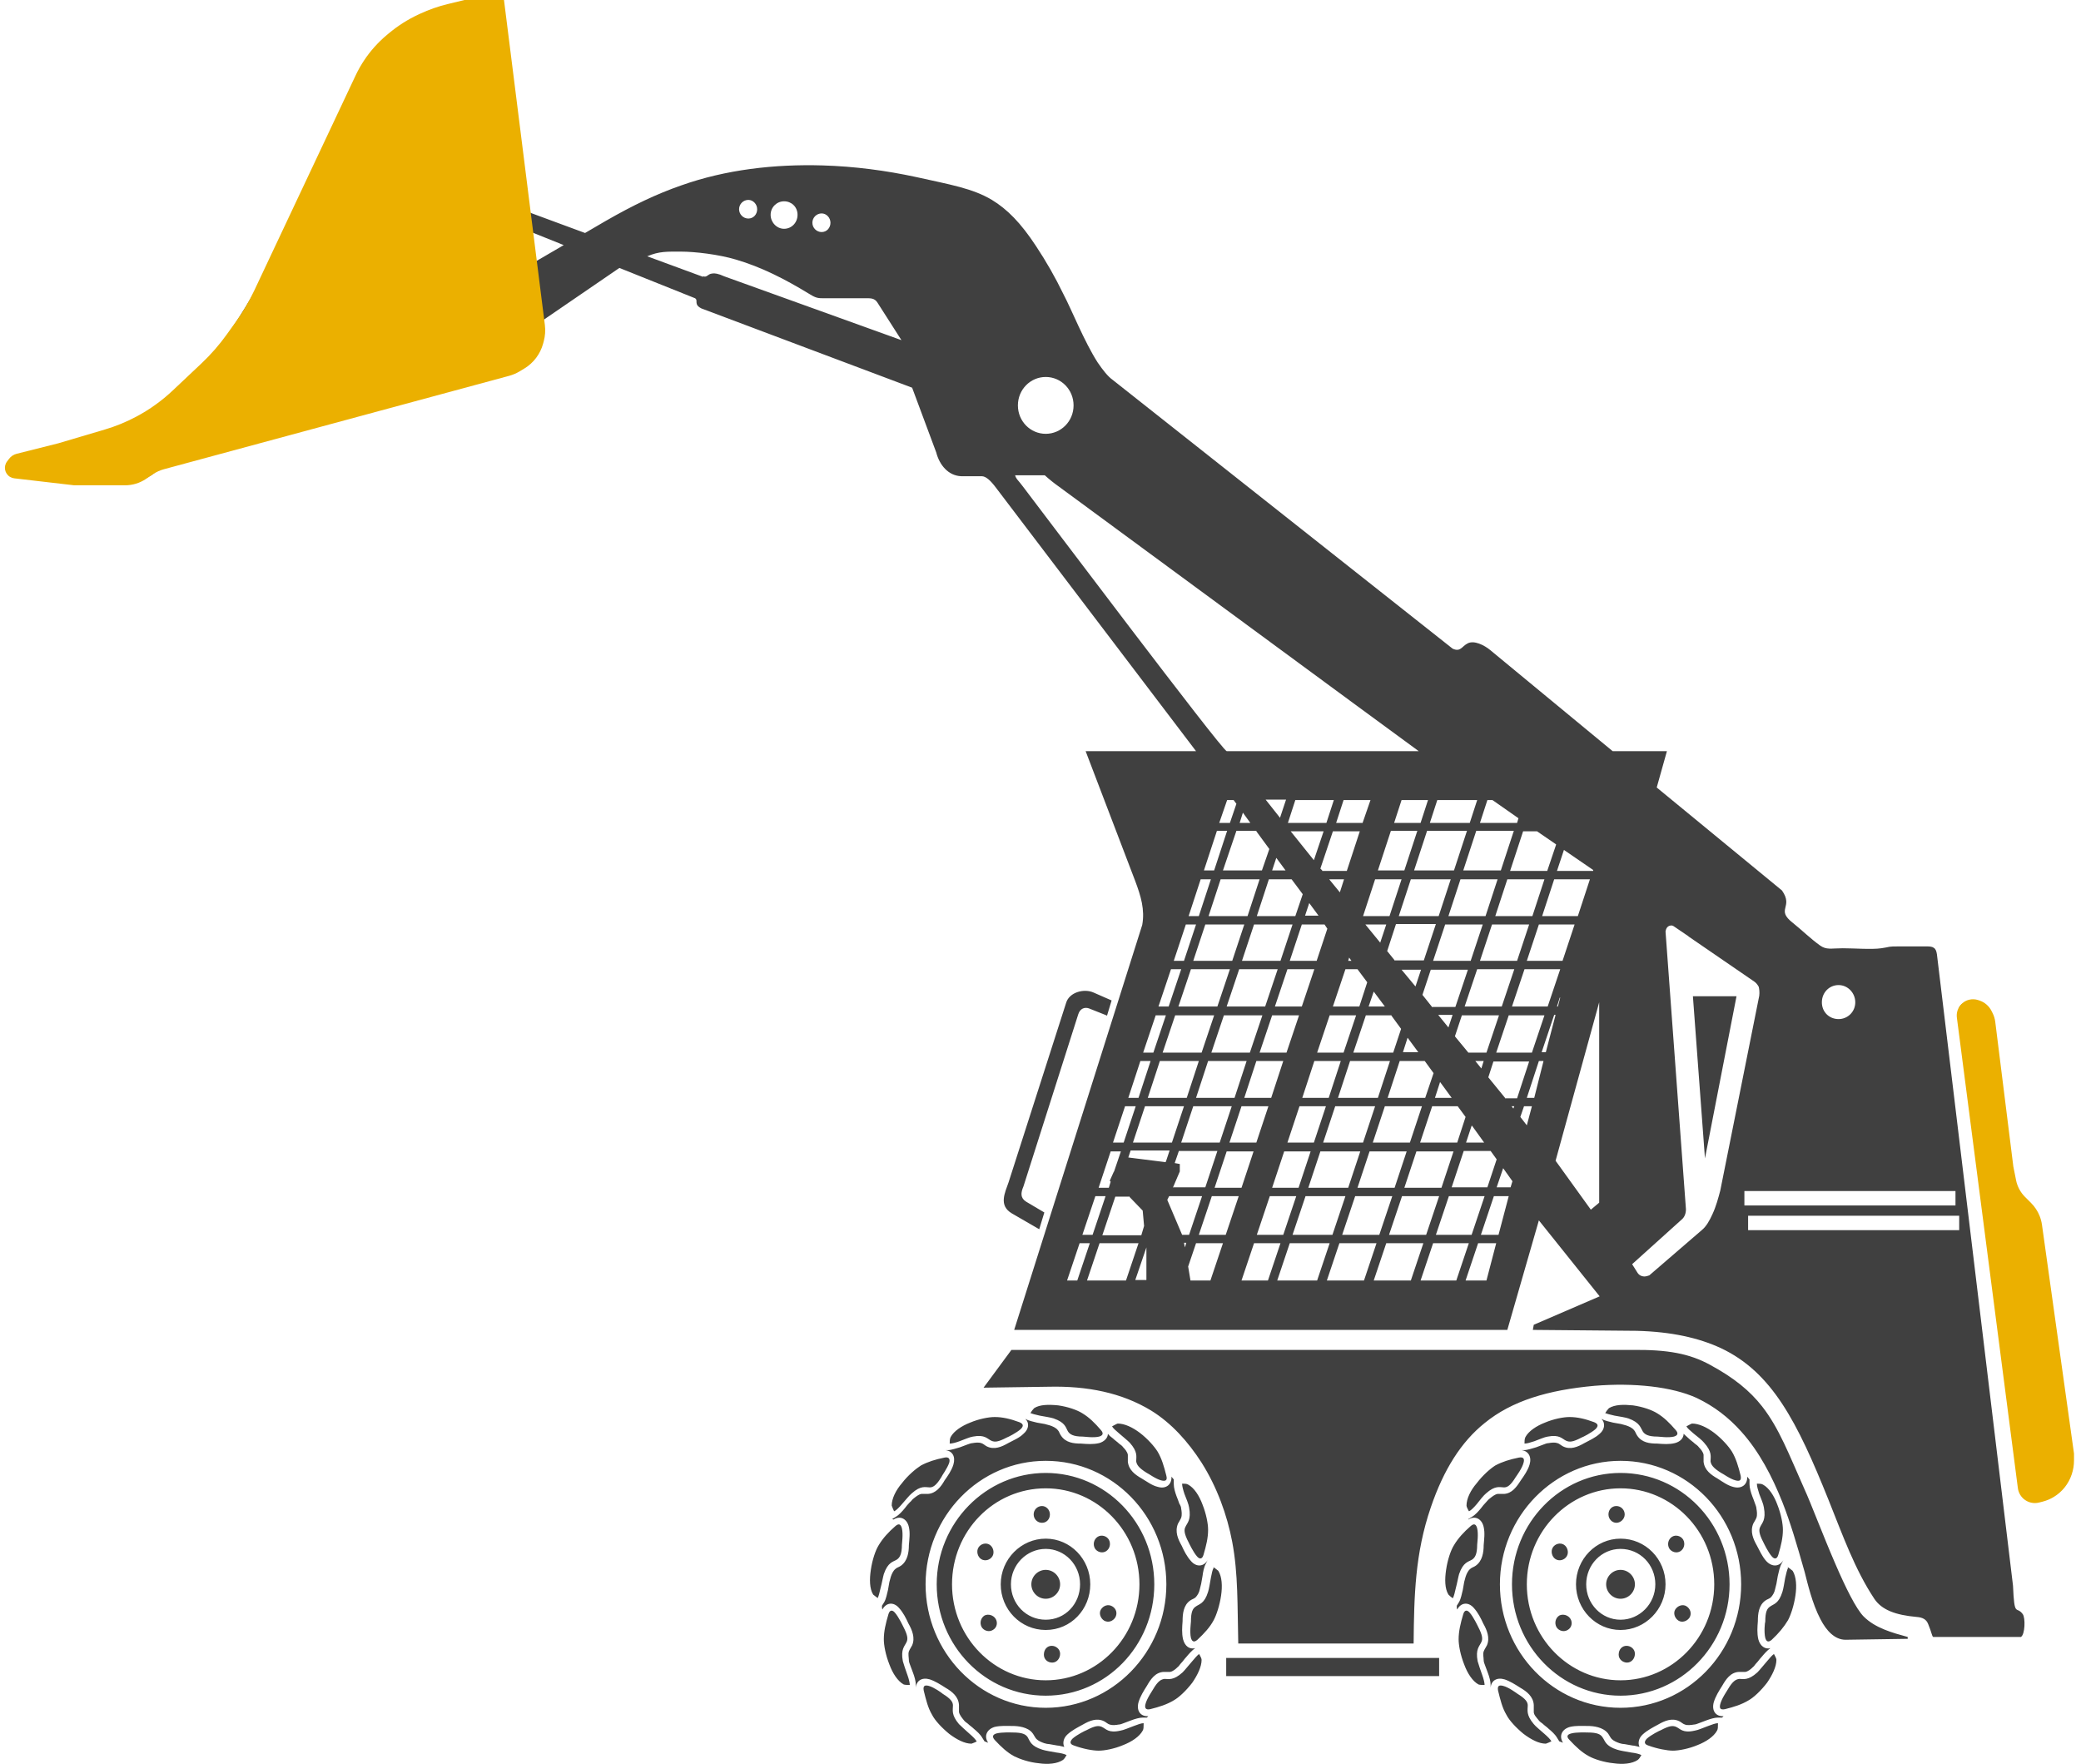 <?xml version="1.0" encoding="UTF-8"?> <svg xmlns="http://www.w3.org/2000/svg" width="446" height="378" viewBox="0 0 446 378" fill="none"><g clip-path="url(#clip0_2531_443)"><path fill-rule="evenodd" clip-rule="evenodd" d="M105.703 0.2L111.868 44.937L125.39 49.93L129.665 47.433C135.73 43.938 140.801 41.541 145.971 39.744C155.516 36.349 165.956 35.151 176.297 35.45C183.157 35.65 189.918 36.548 196.381 37.947C203.54 39.544 208.412 40.343 212.588 42.84C215.869 44.837 218.752 47.733 222.033 52.726C224.221 56.021 226.209 59.516 227.9 63.011C229.689 66.406 232.374 73.197 235.257 77.691C236.351 79.288 237.445 80.686 238.439 81.385L311.319 139.004C313.01 139.803 313.308 138.505 314.501 137.906C315.893 137.107 318.18 138.305 319.373 139.304L345.622 160.973H357.255L355.068 168.762L381.913 190.831C384.498 194.526 380.422 194.826 384.299 197.821C386.288 199.419 387.978 201.117 390.066 202.615C391.458 203.613 392.452 203.214 394.938 203.214C397.424 203.214 401.103 203.513 403.19 203.214C405.378 202.914 404.284 202.814 407.168 202.814H412.636C413.432 202.814 414.028 202.814 414.426 203.114C414.824 203.314 415.022 203.813 415.122 204.512L431.428 339.821C431.726 346.812 432.124 344.015 433.516 345.913C434.112 346.712 434.013 350.307 433.118 350.806H414.326C414.028 350.606 414.028 349.907 413.233 348.01C412.835 347.011 412.04 346.612 410.747 346.512C406.273 346.113 403.29 345.014 401.699 342.617C397.523 336.326 394.938 329.037 391.856 321.347C385.194 304.771 379.825 294.086 368.789 288.893C364.016 286.696 358.249 285.398 350.792 285.198L328.52 284.999L328.719 283.9L342.838 277.809L329.813 261.532L323.052 284.999H217.36L244.802 198.221C245.399 194.925 244.504 192.03 243.311 188.834L232.672 160.973H256.336L213.483 104.553C212.289 102.955 211.295 102.056 210.4 102.056H206.026C203.242 101.956 201.352 99.66 200.656 96.963L195.486 83.083L150.346 66.107C149.749 65.807 149.451 65.508 149.352 65.208C149.153 64.609 149.451 64.21 148.954 63.91L132.747 57.419L114.95 69.602C114.95 72.797 114.652 74.994 113.657 76.592C112.564 78.489 110.575 79.488 106.996 80.487L36.601 99.36C34.513 99.959 34.612 99.36 33.419 100.958C32.325 102.356 29.84 103.055 26.956 103.354C24.172 103.654 19.996 103.554 16.019 103.155C12.539 102.855 9.059 102.356 6.673 101.657C5.182 101.257 3.69 100.758 2 99.959V98.561C2.696 98.162 5.778 97.263 9.457 96.264C10.849 95.865 18.704 94.267 23.974 92.769C27.453 91.771 28.348 91.072 29.144 90.273C29.74 89.674 30.337 88.975 32.027 88.076C36.7 85.579 40.976 81.685 44.654 77.191C49.427 71.399 53.404 64.709 56.586 58.917C63.148 46.934 69.114 33.053 73.091 24.366C75.278 19.672 76.571 16.077 78.659 13.082C80.747 9.986 83.431 7.589 88.403 5.293C94.169 2.596 101.03 0.799 105.504 0L105.703 0.2ZM314.7 325.641C316.092 324.743 317.583 325.442 317.981 327.239C318.279 328.537 318.08 329.835 317.981 331.134C317.981 332.731 317.683 334.529 316.291 335.527C315.893 335.827 315.396 335.927 315.098 336.226C314.6 336.626 314.302 337.325 314.103 337.924C314.004 338.224 313.904 338.723 313.805 339.022C313.706 339.622 313.606 340.121 313.507 340.72C313.308 341.519 313.109 342.617 312.711 343.316L312.214 344.115C312.214 344.415 312.214 344.715 312.314 344.914C313.109 343.416 314.7 343.217 315.893 344.615C316.788 345.613 317.384 346.812 317.882 347.91C318.677 349.308 319.373 351.006 318.677 352.603C318.478 353.003 318.18 353.402 317.981 353.902C317.782 354.501 317.981 355.2 317.981 355.799C317.981 356.198 318.18 356.598 318.279 356.897C318.478 357.397 318.677 357.996 318.876 358.495C319.174 359.294 319.472 360.293 319.472 361.091V361.691C319.572 360.193 320.765 359.394 322.455 359.893C323.648 360.293 324.742 360.992 325.836 361.691C327.228 362.489 328.62 363.588 328.719 365.385C328.719 365.885 328.719 366.384 328.719 366.883C328.719 367.482 329.316 368.082 329.713 368.581C329.912 368.88 330.31 369.18 330.608 369.38C331.006 369.779 331.503 370.079 331.901 370.478C332.497 370.977 333.293 371.677 333.691 372.376L334.188 373.174C334.486 373.274 334.685 373.374 334.983 373.474C334.088 372.076 334.685 370.578 336.475 370.079C337.767 369.779 339.06 369.879 340.253 369.879C341.446 369.879 343.534 370.079 344.628 371.477C344.926 371.876 345.125 372.376 345.423 372.675C345.821 373.075 346.517 373.374 347.113 373.574C347.412 373.674 347.909 373.774 348.207 373.774C348.804 373.873 349.301 373.973 349.897 374.073C350.295 374.073 350.892 374.273 351.389 374.373C350.991 373.574 351.19 372.475 352.085 371.677C353.079 370.778 354.272 370.179 355.366 369.579C356.758 368.781 358.349 368.082 359.939 368.88C360.337 369.08 360.735 369.48 361.133 369.579C361.63 369.779 362.425 369.679 363.022 369.579C363.419 369.579 363.817 369.38 364.115 369.28C364.613 369.08 365.209 368.88 365.706 368.681C366.502 368.381 367.496 368.082 368.192 368.082H369.087C369.186 367.982 369.286 367.882 369.385 367.782C367.695 367.882 366.8 366.584 367.297 364.786C367.695 363.488 368.391 362.39 369.087 361.291C369.882 359.893 370.877 358.395 372.666 358.295C373.163 358.295 373.66 358.295 374.058 358.295C374.655 358.196 375.251 357.696 375.649 357.297C375.947 357.097 376.146 356.698 376.444 356.398C376.842 355.999 377.14 355.499 377.538 355.1C378.035 354.501 378.731 353.702 379.427 353.203C378.334 353.502 377.24 352.803 376.842 351.305C376.544 350.007 376.643 348.709 376.743 347.411C376.743 345.813 376.942 344.015 378.334 343.017C378.731 342.717 379.228 342.617 379.527 342.318C379.924 341.918 380.322 341.219 380.422 340.62C380.521 340.221 380.62 339.821 380.72 339.422C380.819 338.823 380.919 338.323 381.018 337.724C381.217 336.925 381.416 335.827 381.814 335.128L382.211 334.329C381.416 335.727 379.825 335.927 378.532 334.529C377.638 333.53 377.14 332.332 376.544 331.233C375.748 329.835 375.052 328.238 375.748 326.54C375.947 326.141 376.246 325.741 376.444 325.242C376.643 324.643 376.544 323.844 376.444 323.345C376.444 322.945 376.246 322.546 376.146 322.246C375.947 321.647 375.748 321.148 375.55 320.648C375.251 319.85 374.953 318.851 374.953 318.052V317.053C374.754 316.854 374.655 316.654 374.456 316.454C374.555 318.152 373.263 319.15 371.473 318.651C370.28 318.352 369.186 317.553 368.093 316.854C366.701 316.055 365.309 315.056 365.11 313.259C365.11 312.759 365.11 312.26 365.11 311.761C365.01 311.162 364.513 310.563 364.115 310.163C363.917 309.864 363.519 309.564 363.221 309.364C362.823 308.965 362.326 308.665 361.928 308.266C361.63 307.966 361.232 307.667 360.834 307.267C360.834 308.166 360.138 308.965 358.945 309.264C357.752 309.564 356.46 309.464 355.167 309.364C353.576 309.364 351.886 309.165 350.892 307.667C350.593 307.267 350.494 306.768 350.196 306.468C349.798 305.969 349.102 305.669 348.505 305.47C348.207 305.37 347.71 305.27 347.412 305.17C346.914 305.07 346.318 304.97 345.721 304.871C344.926 304.671 343.932 304.471 343.236 304.072C344.031 304.871 344.031 306.269 342.838 307.267C341.844 308.166 340.651 308.665 339.557 309.264C338.165 310.063 336.574 310.762 334.983 309.963C334.585 309.764 334.188 309.364 333.79 309.264C333.193 309.065 332.497 309.165 331.901 309.264C331.503 309.264 331.105 309.464 330.807 309.564C330.31 309.764 329.713 309.963 329.216 310.163C328.421 310.363 327.427 310.762 326.631 310.762H326.134C327.526 310.962 328.321 312.16 327.824 313.858C327.427 315.156 326.631 316.255 325.935 317.253C325.04 318.651 324.046 320.049 322.356 320.149C321.859 320.149 321.362 320.149 320.964 320.149C320.367 320.249 319.771 320.748 319.274 321.148C318.975 321.347 318.677 321.747 318.478 321.947C318.08 322.346 317.683 322.845 317.384 323.245C316.887 323.844 316.191 324.643 315.495 325.042L314.7 325.541V325.641ZM318.18 361.091C317.683 361.091 317.186 361.091 316.887 360.992C315.595 360.293 314.501 358.595 313.805 356.698C313.01 354.7 312.612 352.603 312.612 351.305C312.612 349.608 313.01 347.91 313.606 345.913C313.904 344.914 314.501 345.014 314.998 345.613C315.794 346.512 316.688 348.409 316.788 348.609C317.782 350.506 317.782 351.305 317.484 351.904C317.086 352.803 316.191 353.402 316.688 355.999C316.887 356.698 317.285 357.896 317.683 358.994C317.981 359.793 318.18 360.692 318.18 361.091ZM344.031 302.873C344.23 302.474 344.528 302.075 344.826 301.775C346.119 300.976 348.008 300.976 349.997 301.176C352.085 301.475 354.073 302.174 355.167 302.873C356.658 303.772 357.851 304.97 359.144 306.468C359.84 307.267 359.442 307.667 358.746 307.866C357.553 308.166 355.565 307.866 355.266 307.866C353.178 307.866 352.482 307.367 352.085 306.768C351.588 305.969 351.488 304.871 349.002 303.972C348.406 303.772 347.213 303.572 346.02 303.373C345.125 303.173 344.329 302.973 343.932 302.774L344.031 302.873ZM361.431 305.669C361.829 305.47 362.326 305.17 362.624 305.07C364.115 305.07 365.806 305.869 367.397 307.068C369.087 308.366 370.479 309.963 371.175 311.062C372.07 312.56 372.567 314.257 373.064 316.255C373.263 317.353 372.766 317.453 371.97 317.253C370.777 316.954 369.186 315.755 368.888 315.655C367.098 314.557 366.701 313.858 366.601 313.159C366.601 312.16 366.999 311.162 365.209 309.165C364.811 308.665 363.817 307.866 362.922 307.167C362.226 306.568 361.63 306.069 361.431 305.669ZM376.544 317.952C376.942 317.952 377.538 317.952 377.836 318.152C379.129 318.851 380.223 320.549 380.919 322.446C381.714 324.443 382.112 326.54 382.112 327.838C382.112 329.536 381.714 331.233 381.118 333.231C380.819 334.229 380.223 334.129 379.726 333.53C378.93 332.631 378.035 330.734 377.936 330.534C376.942 328.637 376.942 327.838 377.24 327.239C377.638 326.34 378.532 325.741 378.035 323.045C377.936 322.346 377.439 321.148 377.041 320.149C376.743 319.25 376.544 318.451 376.544 318.052V317.952ZM311.419 342.518C311.021 342.318 310.623 341.918 310.425 341.719C309.629 340.421 309.629 338.423 309.927 336.426C310.226 334.329 310.922 332.232 311.618 331.134C312.512 329.636 313.706 328.338 315.197 327.039C315.992 326.34 316.39 326.74 316.589 327.539C316.887 328.737 316.589 330.834 316.589 331.034C316.589 333.131 316.092 333.83 315.495 334.229C314.7 334.729 313.606 334.729 312.711 337.325C312.512 338.024 312.314 339.222 312.015 340.321C311.816 341.219 311.618 342.018 311.419 342.418V342.518ZM314.799 323.844C314.6 323.444 314.302 322.945 314.302 322.646C314.302 321.148 315.197 319.35 316.49 317.852C317.782 316.155 319.373 314.757 320.467 314.058C321.958 313.259 323.549 312.76 325.538 312.36C326.631 312.16 326.731 312.76 326.532 313.459C326.234 314.657 325.04 316.255 324.842 316.554C323.748 318.352 323.052 318.751 322.356 318.751C321.461 318.751 320.467 318.252 318.478 320.049C317.981 320.449 317.186 321.447 316.49 322.346C315.893 323.045 315.296 323.644 314.899 323.844H314.799ZM326.731 309.364C326.731 308.865 326.731 308.366 326.929 307.966C327.625 306.668 329.316 305.57 331.105 304.871C332.995 304.072 335.083 303.672 336.375 303.672C338.065 303.672 339.756 304.072 341.645 304.771C342.639 305.17 342.54 305.669 341.943 306.269C341.048 307.068 339.259 307.966 338.96 308.066C337.071 309.065 336.375 309.065 335.679 308.765C334.784 308.366 334.287 307.367 331.702 307.866C331.006 307.966 329.912 308.466 328.819 308.865C327.924 309.165 327.228 309.364 326.731 309.364ZM383.106 335.827C383.504 336.027 383.902 336.426 384.2 336.626C384.995 337.924 385.095 339.921 384.796 341.918C384.498 344.015 383.802 346.113 383.206 347.211C382.311 348.709 381.217 350.007 379.726 351.405C378.93 352.104 378.532 351.705 378.334 351.006C378.035 349.807 378.234 347.71 378.334 347.511C378.334 345.413 378.731 344.714 379.328 344.315C380.123 343.716 381.217 343.716 382.012 341.12C382.211 340.52 382.41 339.222 382.609 338.124C382.808 337.225 383.007 336.426 383.206 336.027L383.106 335.827ZM380.223 354.501C380.422 354.9 380.72 355.399 380.72 355.699C380.72 357.197 379.825 358.994 378.731 360.592C377.439 362.29 375.848 363.788 374.754 364.387C373.263 365.286 371.672 365.785 369.683 366.284C368.59 366.484 368.49 365.985 368.689 365.186C368.987 363.987 370.181 362.29 370.28 362.09C371.374 360.193 372.07 359.893 372.766 359.793C373.66 359.793 374.655 360.193 376.643 358.395C377.14 357.896 377.936 356.897 378.632 356.098C379.228 355.399 379.726 354.8 380.123 354.501H380.223ZM368.192 369.579C368.192 370.079 368.192 370.578 367.993 370.878C367.297 372.176 365.607 373.274 363.817 373.973C361.928 374.772 359.741 375.172 358.547 375.172C357.354 375.172 355.167 374.772 353.278 374.073C352.284 373.774 352.383 373.174 352.98 372.575C353.874 371.776 355.664 370.878 355.962 370.778C357.851 369.779 358.547 369.779 359.243 370.079C360.138 370.478 360.635 371.477 363.221 370.878C363.917 370.778 365.01 370.278 366.104 369.879C366.899 369.579 367.695 369.28 368.192 369.28V369.579ZM351.786 376.07C351.588 376.47 351.289 376.969 350.991 377.169C349.798 377.968 347.809 378.167 345.821 377.868C343.733 377.668 341.645 376.969 340.551 376.37C339.06 375.571 337.767 374.373 336.375 372.875C335.58 372.076 335.977 371.677 336.773 371.477C337.867 371.177 339.955 371.277 340.253 371.277C342.341 371.277 343.037 371.677 343.434 372.276C344.031 373.075 344.031 374.173 346.616 374.972C347.213 375.172 348.505 375.371 349.599 375.571C350.494 375.671 351.289 375.871 351.687 376.07H351.786ZM332.497 373.174C332.1 373.374 331.603 373.574 331.304 373.674C329.813 373.674 328.123 372.775 326.532 371.577C324.941 370.278 323.45 368.681 322.853 367.482C321.958 365.985 321.56 364.287 321.063 362.29C320.864 361.191 321.362 361.091 322.157 361.291C323.35 361.591 324.941 362.789 325.239 362.989C327.029 364.087 327.427 364.786 327.427 365.485C327.427 366.484 327.029 367.482 328.719 369.48C329.117 369.979 330.111 370.778 331.006 371.577C331.702 372.176 332.299 372.775 332.497 373.174ZM347.312 313.059C333.094 313.059 321.461 324.942 321.461 339.522C321.461 354.101 332.995 365.985 347.312 365.985C361.63 365.985 373.163 354.101 373.163 339.522C373.163 324.942 361.63 313.059 347.312 313.059ZM362.127 346.612C362.624 345.713 362.226 344.714 361.431 344.215C360.635 343.716 359.542 344.115 359.045 344.914C358.547 345.713 358.945 346.812 359.741 347.311C360.536 347.81 361.63 347.411 362.127 346.612ZM347.312 329.736C342.042 329.736 337.767 334.129 337.767 339.522C337.767 344.914 342.042 349.308 347.312 349.308C352.582 349.308 356.957 344.914 356.957 339.522C356.957 334.129 352.681 329.736 347.312 329.736ZM347.312 331.933C343.236 331.933 339.955 335.328 339.955 339.522C339.955 343.716 343.236 347.111 347.312 347.111C351.389 347.111 354.769 343.716 354.769 339.522C354.769 335.328 351.488 331.933 347.312 331.933ZM347.312 315.655C334.486 315.655 324.046 326.34 324.046 339.522C324.046 352.703 334.486 363.388 347.312 363.388C360.138 363.388 370.678 352.703 370.678 339.522C370.678 326.34 360.238 315.655 347.312 315.655ZM347.312 318.951C336.276 318.951 327.228 328.138 327.228 339.522C327.228 350.906 336.276 360.093 347.312 360.093C358.349 360.093 367.397 350.906 367.397 339.522C367.397 328.138 358.349 318.951 347.312 318.951ZM347.312 336.426C345.622 336.426 344.23 337.824 344.23 339.522C344.23 341.219 345.622 342.617 347.312 342.617C349.002 342.617 350.394 341.219 350.394 339.522C350.394 337.824 349.002 336.426 347.312 336.426ZM348.704 356.298C349.698 356.298 350.394 355.399 350.394 354.401C350.394 353.402 349.5 352.703 348.605 352.703C347.61 352.703 346.914 353.502 346.914 354.601C346.914 355.599 347.809 356.298 348.704 356.298ZM333.591 348.709C334.088 349.508 335.182 349.807 335.977 349.308C336.872 348.809 337.071 347.71 336.574 346.911C336.077 346.113 334.983 345.813 334.188 346.212C333.392 346.712 333.094 347.81 333.591 348.709ZM332.796 331.633C332.299 332.432 332.597 333.63 333.392 334.129C334.188 334.629 335.281 334.329 335.779 333.53C336.276 332.731 335.977 331.533 335.182 331.034C334.387 330.534 333.293 330.834 332.796 331.633ZM346.417 322.745C345.423 322.745 344.727 323.544 344.727 324.543C344.727 325.541 345.522 326.34 346.417 326.34C347.312 326.34 348.207 325.541 348.207 324.543C348.207 323.544 347.412 322.745 346.417 322.745ZM360.735 329.935C360.238 329.136 359.144 328.837 358.349 329.336C357.553 329.835 357.255 330.934 357.752 331.833C358.249 332.632 359.343 332.931 360.138 332.432C360.934 331.933 361.232 330.834 360.735 329.935ZM191.509 325.641C192.901 324.743 194.392 325.442 194.79 327.239C195.088 328.537 194.89 329.835 194.79 331.134C194.79 332.731 194.492 334.529 193.1 335.527C192.702 335.827 192.205 335.927 191.907 336.226C191.41 336.626 191.111 337.325 190.913 337.924C190.813 338.224 190.714 338.723 190.614 339.022C190.515 339.622 190.415 340.121 190.316 340.72C190.117 341.519 189.918 342.617 189.521 343.316L189.023 344.115C189.023 344.415 189.023 344.715 189.123 344.914C189.918 343.416 191.509 343.217 192.702 344.615C193.597 345.613 194.194 346.812 194.691 347.91C195.486 349.308 196.182 351.006 195.486 352.603C195.287 353.003 194.989 353.402 194.79 353.902C194.591 354.501 194.79 355.2 194.79 355.799C194.79 356.198 194.989 356.598 195.088 356.897C195.287 357.397 195.486 357.996 195.685 358.495C195.983 359.294 196.282 360.293 196.282 361.091V361.691C196.381 360.193 197.574 359.394 199.264 359.893C200.458 360.293 201.551 360.992 202.645 361.691C204.037 362.489 205.429 363.588 205.528 365.385C205.528 365.885 205.528 366.384 205.528 366.883C205.628 367.482 206.125 368.082 206.523 368.581C206.722 368.88 207.119 369.18 207.417 369.38C207.815 369.779 208.312 370.079 208.71 370.478C209.307 370.977 210.102 371.677 210.5 372.376L210.997 373.174C211.295 373.274 211.494 373.374 211.792 373.474C210.798 372.076 211.494 370.578 213.184 370.079C214.477 369.779 215.769 369.879 216.963 369.879C218.156 369.879 220.343 370.079 221.337 371.477C221.636 371.876 221.835 372.376 222.133 372.675C222.53 373.075 223.226 373.374 223.823 373.574C224.121 373.674 224.618 373.774 224.917 373.774C225.513 373.873 226.01 373.973 226.607 374.073C227.005 374.073 227.601 374.273 228.098 374.373C227.701 373.574 227.9 372.475 228.794 371.677C229.789 370.778 230.982 370.179 232.076 369.579C233.468 368.781 235.058 368.082 236.649 368.88C237.047 369.08 237.445 369.48 237.842 369.579C238.439 369.779 239.135 369.679 239.731 369.579C240.129 369.579 240.527 369.38 240.825 369.28C241.322 369.08 241.919 368.88 242.416 368.681C243.211 368.381 244.206 368.082 244.902 368.082H245.797C245.896 367.982 245.995 367.882 246.095 367.782C244.405 367.882 243.51 366.584 244.007 364.786C244.405 363.488 245.101 362.39 245.797 361.291C246.592 359.893 247.586 358.395 249.376 358.295C249.873 358.295 250.37 358.295 250.768 358.295C251.365 358.196 251.961 357.696 252.359 357.297C252.657 357.097 252.856 356.698 253.154 356.398C253.552 355.999 253.85 355.499 254.248 355.1C254.745 354.501 255.441 353.702 256.137 353.203C254.944 353.502 253.95 352.803 253.552 351.305C253.254 350.007 253.353 348.709 253.452 347.411C253.452 345.813 253.651 344.015 255.043 343.017C255.441 342.717 255.938 342.617 256.236 342.318C256.634 341.918 257.032 341.219 257.131 340.62C257.231 340.221 257.33 339.821 257.43 339.422C257.529 338.823 257.628 338.323 257.728 337.724C257.827 336.925 258.026 335.827 258.424 335.128L258.822 334.329C258.026 335.727 256.435 335.927 255.242 334.529C254.347 333.53 253.751 332.332 253.254 331.233C252.458 329.835 251.762 328.238 252.458 326.54C252.657 326.141 252.955 325.741 253.154 325.242C253.353 324.643 253.254 323.844 253.154 323.345C253.154 322.945 252.955 322.546 252.756 322.246C252.558 321.647 252.359 321.148 252.16 320.648C251.862 319.85 251.563 318.851 251.563 318.052V317.053C251.365 316.854 251.265 316.654 251.066 316.454C251.166 318.152 249.873 319.15 248.183 318.651C246.89 318.352 245.896 317.553 244.703 316.854C243.311 316.055 241.919 315.056 241.72 313.259C241.72 312.759 241.72 312.26 241.72 311.761C241.621 311.162 241.123 310.563 240.726 310.163C240.527 309.864 240.129 309.564 239.831 309.364C239.433 308.965 238.936 308.665 238.538 308.266C238.141 307.966 237.743 307.667 237.445 307.267C237.445 308.166 236.649 308.965 235.556 309.264C234.263 309.564 232.97 309.464 231.678 309.364C230.087 309.364 228.397 309.165 227.402 307.667C227.104 307.267 227.005 306.768 226.706 306.468C226.309 305.969 225.613 305.669 225.016 305.47C224.718 305.37 224.221 305.27 223.922 305.17C223.425 305.07 222.829 304.97 222.232 304.871C221.437 304.671 220.443 304.471 219.747 304.072C220.641 304.871 220.542 306.269 219.349 307.267C218.454 308.166 217.161 308.665 216.068 309.264C214.676 310.063 213.085 310.762 211.494 309.963C211.096 309.764 210.699 309.364 210.301 309.264C209.704 309.065 209.008 309.165 208.412 309.264C208.113 309.264 207.616 309.464 207.318 309.564C206.821 309.764 206.224 309.963 205.727 310.163C204.932 310.363 203.938 310.762 203.142 310.762H202.645C204.136 310.962 204.832 312.16 204.335 313.858C203.938 315.156 203.142 316.255 202.446 317.253C201.651 318.651 200.557 320.049 198.867 320.149C198.37 320.149 197.872 320.149 197.475 320.149C196.878 320.249 196.282 320.748 195.784 321.148C195.486 321.347 195.287 321.747 194.989 321.947C194.591 322.346 194.194 322.845 193.895 323.245C193.398 323.844 192.702 324.643 192.006 325.042L191.211 325.541L191.509 325.641ZM194.989 361.091C194.591 361.091 193.995 361.091 193.696 360.992C192.404 360.293 191.31 358.595 190.614 356.698C189.819 354.7 189.421 352.603 189.421 351.305C189.421 349.608 189.819 347.91 190.415 345.913C190.714 344.914 191.31 345.014 191.807 345.613C192.603 346.512 193.498 348.409 193.597 348.609C194.591 350.506 194.591 351.305 194.293 351.904C193.895 352.803 193 353.402 193.498 355.999C193.696 356.698 194.094 357.896 194.492 358.994C194.79 359.793 194.989 360.692 194.989 361.091ZM220.84 302.873C221.039 302.474 221.337 302.075 221.636 301.775C222.829 300.976 224.817 300.976 226.806 301.176C228.894 301.475 230.882 302.174 231.976 302.873C233.468 303.772 234.661 304.97 235.953 306.468C236.649 307.267 236.252 307.667 235.556 307.866C234.362 308.166 232.374 307.866 232.076 307.866C229.988 307.866 229.292 307.367 228.894 306.768C228.397 305.969 228.397 304.871 225.812 303.972C225.215 303.772 223.922 303.572 222.829 303.373C221.934 303.173 221.139 302.973 220.741 302.774L220.84 302.873ZM238.339 305.669C238.737 305.47 239.234 305.17 239.533 305.07C241.024 305.07 242.714 305.869 244.305 307.068C245.995 308.366 247.387 309.963 248.083 311.062C248.978 312.56 249.475 314.257 249.973 316.255C250.271 317.353 249.674 317.453 248.879 317.253C247.686 316.954 246.095 315.755 245.797 315.655C244.007 314.557 243.609 313.858 243.51 313.159C243.51 312.16 243.907 311.162 242.118 309.165C241.621 308.665 240.626 307.866 239.831 307.167C239.135 306.568 238.538 306.069 238.339 305.669ZM253.353 317.952C253.85 317.952 254.347 317.952 254.646 318.152C255.938 318.851 257.032 320.549 257.728 322.446C258.523 324.443 258.921 326.54 258.921 327.838C258.921 329.536 258.523 331.233 257.927 333.231C257.628 334.229 257.032 334.129 256.535 333.53C255.739 332.631 254.844 330.734 254.745 330.534C253.751 328.637 253.751 327.838 254.049 327.239C254.447 326.34 255.342 325.741 254.844 323.045C254.745 322.346 254.248 321.148 253.85 320.149C253.552 319.25 253.353 318.451 253.353 318.052V317.952ZM188.228 342.518C187.83 342.318 187.433 341.918 187.134 341.719C186.339 340.421 186.339 338.423 186.637 336.426C186.935 334.329 187.631 332.232 188.327 331.134C189.222 329.636 190.415 328.338 191.907 327.039C192.702 326.34 193.1 326.74 193.299 327.539C193.597 328.737 193.299 330.834 193.299 331.034C193.299 333.131 192.802 333.83 192.205 334.229C191.41 334.729 190.316 334.729 189.421 337.325C189.222 338.024 189.023 339.222 188.725 340.321C188.526 341.219 188.327 342.018 188.129 342.418L188.228 342.518ZM191.609 323.844C191.41 323.444 191.211 322.945 191.111 322.646C191.111 321.148 192.006 319.35 193.299 317.852C194.591 316.155 196.282 314.757 197.375 314.058C198.867 313.259 200.458 312.76 202.446 312.36C203.44 312.16 203.639 312.76 203.44 313.459C203.043 314.657 201.85 316.255 201.75 316.554C200.656 318.352 199.96 318.751 199.264 318.751C198.37 318.751 197.375 318.252 195.387 320.049C194.89 320.449 194.094 321.447 193.299 322.346C192.702 323.045 192.106 323.644 191.708 323.844H191.609ZM203.54 309.364C203.54 308.865 203.54 308.366 203.739 307.966C204.435 306.668 206.125 305.57 207.915 304.871C209.804 304.072 211.892 303.672 213.184 303.672C214.875 303.672 216.565 304.072 218.454 304.771C219.448 305.17 219.349 305.669 218.752 306.269C217.857 307.068 216.068 307.966 215.769 308.066C213.88 309.065 213.184 309.065 212.488 308.765C211.593 308.366 211.096 307.367 208.511 307.866C207.815 307.966 206.722 308.466 205.628 308.865C204.832 309.165 204.037 309.364 203.54 309.364ZM260.015 335.827C260.412 336.027 260.81 336.426 261.108 336.626C261.904 337.924 262.003 339.921 261.705 341.918C261.407 344.015 260.711 346.113 260.114 347.211C259.319 348.709 258.126 350.007 256.634 351.405C255.839 352.104 255.441 351.705 255.242 351.006C254.944 349.807 255.242 347.71 255.242 347.511C255.242 345.413 255.64 344.714 256.236 344.315C257.032 343.716 258.126 343.716 258.921 341.12C259.12 340.52 259.319 339.222 259.518 338.124C259.716 337.225 259.816 336.426 260.114 336.027L260.015 335.827ZM257.032 354.501C257.231 354.9 257.529 355.399 257.529 355.699C257.529 357.197 256.634 358.994 255.54 360.592C254.248 362.29 252.657 363.788 251.563 364.387C250.072 365.286 248.481 365.785 246.493 366.284C245.498 366.484 245.299 365.985 245.498 365.186C245.797 363.987 246.99 362.29 247.089 362.09C248.183 360.193 248.879 359.893 249.575 359.793C250.47 359.793 251.464 360.193 253.452 358.395C253.95 357.896 254.745 356.897 255.441 356.098C256.038 355.399 256.535 354.8 256.932 354.501H257.032ZM245.101 369.579C245.101 370.079 245.101 370.578 244.902 370.878C244.206 372.176 242.515 373.274 240.726 373.973C238.837 374.772 236.749 375.172 235.456 375.172C234.164 375.172 232.076 374.772 230.186 374.073C229.192 373.774 229.292 373.174 229.888 372.575C230.783 371.776 232.573 370.878 232.871 370.778C234.76 369.779 235.456 369.779 236.152 370.079C237.047 370.478 237.544 371.477 240.129 370.878C240.825 370.778 241.919 370.278 243.013 369.879C243.808 369.579 244.603 369.28 245.101 369.28V369.579ZM228.596 376.07C228.397 376.47 228.098 376.969 227.8 377.169C226.607 377.968 224.618 378.167 222.63 377.868C220.542 377.668 218.553 376.969 217.36 376.37C215.869 375.571 214.576 374.373 213.184 372.875C212.488 372.076 212.886 371.677 213.582 371.477C214.775 371.177 216.764 371.277 217.062 371.277C219.15 371.277 219.846 371.677 220.244 372.276C220.741 373.075 220.84 374.173 223.425 374.972C224.022 375.172 225.314 375.371 226.408 375.571C227.303 375.671 228.098 375.871 228.496 376.07H228.596ZM209.406 373.174C209.008 373.374 208.511 373.574 208.213 373.674C206.722 373.674 205.031 372.775 203.44 371.577C201.85 370.278 200.358 368.681 199.762 367.482C198.867 365.985 198.469 364.287 197.972 362.29C197.773 361.191 198.27 361.091 199.066 361.291C200.159 361.591 201.85 362.789 202.048 362.989C203.838 364.087 204.236 364.786 204.236 365.485C204.236 366.484 203.838 367.482 205.528 369.48C206.026 369.979 206.92 370.778 207.815 371.577C208.511 372.176 209.108 372.775 209.307 373.174H209.406ZM224.121 313.059C209.903 313.059 198.37 324.942 198.37 339.522C198.37 354.101 209.903 365.985 224.121 365.985C238.339 365.985 249.973 354.101 249.973 339.522C249.973 324.942 238.439 313.059 224.121 313.059ZM239.035 346.612C239.533 345.713 239.234 344.714 238.339 344.215C237.445 343.716 236.45 344.115 235.953 344.914C235.456 345.713 235.854 346.812 236.649 347.311C237.544 347.81 238.538 347.411 239.035 346.612ZM224.121 329.736C218.852 329.736 214.477 334.129 214.477 339.522C214.477 344.914 218.752 349.308 224.121 349.308C229.49 349.308 233.666 344.914 233.666 339.522C233.666 334.129 229.391 329.736 224.121 329.736ZM224.121 331.933C220.045 331.933 216.664 335.328 216.664 339.522C216.664 343.716 219.945 347.111 224.121 347.111C228.297 347.111 231.479 343.716 231.479 339.522C231.479 335.328 228.198 331.933 224.121 331.933ZM224.121 315.655C211.295 315.655 200.756 326.34 200.756 339.522C200.756 352.703 211.196 363.388 224.121 363.388C237.047 363.388 247.387 352.703 247.387 339.522C247.387 326.34 236.948 315.655 224.121 315.655ZM224.121 318.951C212.985 318.951 204.037 328.138 204.037 339.522C204.037 350.906 213.085 360.093 224.121 360.093C235.158 360.093 244.206 350.906 244.206 339.522C244.206 328.138 235.158 318.951 224.121 318.951ZM224.121 336.426C222.431 336.426 221.039 337.824 221.039 339.522C221.039 341.219 222.431 342.617 224.121 342.617C225.812 342.617 227.204 341.219 227.204 339.522C227.204 337.824 225.812 336.426 224.121 336.426ZM225.513 356.298C226.508 356.298 227.204 355.399 227.204 354.401C227.204 353.402 226.309 352.703 225.414 352.703C224.42 352.703 223.724 353.502 223.724 354.601C223.724 355.599 224.519 356.298 225.513 356.298ZM210.4 348.709C210.897 349.508 211.991 349.807 212.787 349.308C213.681 348.809 213.88 347.71 213.383 346.911C212.886 346.113 211.792 345.813 210.997 346.212C210.201 346.712 209.903 347.81 210.4 348.709ZM209.704 331.633C209.207 332.432 209.505 333.63 210.301 334.129C211.096 334.629 212.19 334.329 212.687 333.53C213.184 332.731 212.886 331.533 212.091 331.034C211.295 330.534 210.201 330.834 209.704 331.633ZM223.326 322.745C222.332 322.745 221.536 323.544 221.536 324.543C221.536 325.541 222.332 326.34 223.326 326.34C224.32 326.34 225.016 325.541 225.016 324.543C225.016 323.544 224.221 322.745 223.326 322.745ZM237.643 329.935C237.146 329.136 236.053 328.837 235.257 329.336C234.462 329.835 234.164 330.934 234.661 331.833C235.158 332.632 236.252 332.931 237.047 332.432C237.842 331.933 238.141 330.834 237.643 329.935ZM308.436 355.3H262.799V359.194H308.436V355.3ZM349.698 289.293C357.454 289.193 362.127 290.091 366.502 292.488C371.672 295.284 375.052 298.08 377.638 301.376C381.316 306.069 383.404 311.661 386.785 319.25C388.077 322.046 390.663 328.937 393.347 335.128C395.535 340.221 397.821 344.814 399.412 346.412C401.898 348.909 405.577 349.907 408.858 350.806V351.205L395.535 351.405C393.248 351.405 391.458 349.508 390.165 347.011C388.376 343.616 387.381 339.222 386.785 336.925C385.095 330.934 383.703 326.241 382.012 321.947C379.825 316.454 377.041 311.062 373.163 306.768C370.479 303.772 367.397 301.376 363.618 299.578C358.349 297.181 350.196 296.283 341.744 296.982C331.801 297.88 324.046 300.177 318.18 304.97C313.208 308.965 309.43 314.857 306.646 323.045C303.266 332.931 303.067 341.918 302.967 352.204H265.384C265.185 344.015 265.384 337.325 264.091 330.435C262.998 324.643 260.81 318.651 257.529 313.459C254.646 308.965 251.066 304.97 246.691 302.274C240.427 298.48 233.07 296.982 224.718 297.181L210.798 297.381L216.764 289.293H349.698ZM327.228 241.16L325.836 239.363L326.631 237.066H328.321L327.228 241.16ZM324.344 237.565L323.947 237.066H324.543L324.344 237.565ZM322.555 235.269L318.975 230.875L320.069 227.48H327.725L325.14 235.368H322.555V235.269ZM317.484 228.977L316.191 227.38H317.981L317.484 228.977ZM314.7 225.582L311.817 222.087L313.308 217.594H321.262L318.578 225.582H314.7ZM310.425 220.19L308.237 217.494H311.319L310.425 220.19ZM306.845 215.696L304.857 213.2L306.646 207.807H314.6L311.916 215.796H306.845V215.696ZM303.365 211.402L300.382 207.807H304.558L303.365 211.402ZM298.99 205.91L297.3 203.813L299.189 198.021H307.74L305.155 205.81H298.99V205.91ZM295.809 202.015L292.627 198.121H297.101L295.809 202.015ZM287.158 191.231L284.872 188.435H288.053L287.158 191.231ZM283.38 186.537L282.982 186.138L285.667 178.149H291.434L288.65 186.637H283.38V186.537ZM281.591 184.34L276.619 178.149H283.678L281.591 184.34ZM274.332 175.253L271.25 171.359H275.625L274.332 175.253ZM264.39 171.459L264.986 172.257L263.594 176.352H261.307L262.998 171.459H264.39ZM266.378 174.155L267.969 176.352H265.682L266.378 174.155ZM269.261 178.149L272.045 181.944L270.455 186.537H262.103L264.986 178.049H269.261V178.149ZM273.537 183.841L275.525 186.537H272.642L273.537 183.841ZM276.818 188.435L279.204 191.63L277.613 196.323H269.361L271.946 188.435H276.719H276.818ZM280.596 193.527L282.585 196.224H279.701L280.596 193.527ZM283.877 198.121L284.474 199.02L282.187 205.91H276.42L279.005 198.121H283.877ZM289.147 205.211L289.644 205.91H288.948L289.147 205.211ZM290.937 207.707L293.025 210.504L291.334 215.696H285.667L288.352 207.707H291.036H290.937ZM294.417 212.501L296.803 215.696H293.323L294.417 212.501ZM298.095 217.494L300.283 220.489L298.593 225.582H290.042L292.726 217.594H298.095V217.494ZM301.675 222.387L303.962 225.482H300.681L301.675 222.387ZM305.354 227.38L307.243 229.976L305.453 235.269H297.399L299.985 227.38H305.254H305.354ZM308.635 231.873L311.121 235.269H307.541L308.635 231.873ZM312.413 237.066L314.103 239.363L312.314 244.855H304.359L306.945 237.066H312.512H312.413ZM315.495 241.26L318.08 244.855H314.203L315.396 241.26H315.495ZM319.472 246.653L320.765 248.45L318.776 254.442H311.121L313.706 246.653H319.472ZM322.157 250.347L324.146 253.143L323.748 254.442H320.765L322.157 250.347ZM361.829 200.617L358.746 198.52C358.349 198.221 357.851 198.321 357.553 198.52C357.255 198.72 357.056 199.02 356.957 199.619L361.331 259.135C361.331 260.034 361.033 260.833 360.437 261.332L349.798 270.918L350.991 272.816C351.289 273.215 351.588 273.415 352.085 273.515C352.482 273.615 352.88 273.515 353.477 273.315L364.712 263.629C365.706 262.83 366.402 261.532 366.999 260.233C367.794 258.536 368.291 256.639 368.689 255.141L377.041 213.399C377.14 212.601 377.041 212.001 376.942 211.502C376.743 211.103 376.444 210.703 376.047 210.404L361.928 200.717L361.829 200.617ZM341.446 186.437L335.182 182.143L333.691 186.637H341.446V186.437ZM333.492 180.945L329.415 178.149H326.432L323.648 186.637H331.603L333.492 181.045V180.945ZM325.438 175.353L319.87 171.459H318.776L317.186 176.352H325.14L325.438 175.353ZM290.042 150.688L226.905 104.253C225.911 103.554 224.917 102.755 223.922 101.857H217.559C217.758 102.655 218.355 103.055 219.15 104.153C223.425 109.745 261.705 160.574 262.898 160.973H304.061L290.042 150.688ZM255.143 274.414L254.646 271.418L256.336 266.425H262.103L259.418 274.414H255.143ZM253.95 267.323L253.751 266.325H254.248L253.95 267.323ZM253.353 264.627L250.171 257.138L250.569 256.339H257.628L254.844 264.627H253.353ZM251.365 254.541L252.856 251.046V249.449L251.762 249.249L252.657 246.653H260.91L258.324 254.442H251.464L251.365 254.541ZM249.774 249.049L241.819 248.051L242.317 246.553H250.669L249.873 248.949L249.774 249.049ZM238.737 251.046L237.842 253.044L238.041 253.243L237.643 254.541H235.456L238.041 246.752H240.229L238.737 251.146V251.046ZM241.919 256.339L244.902 259.435L245.2 262.73L244.603 264.727H236.252L239.035 256.439H241.919V256.339ZM245.697 267.423V267.823V274.314H243.311L245.697 267.323V267.423ZM333.392 248.75L342.738 214.797V257.737L340.949 259.235L333.392 248.75ZM150.644 59.316L138.713 54.923C141.298 53.824 142.988 53.924 145.971 53.924C148.954 53.924 154.025 54.523 157.704 55.622C163.172 57.219 168.243 59.816 173.314 62.911C174.606 63.71 175.104 63.91 176.197 63.91H185.643C186.637 63.91 187.433 63.91 188.029 64.809L193.199 72.897L155.218 59.217C153.925 58.617 153.13 58.518 152.633 58.617C151.639 58.717 151.539 59.516 150.744 59.217L150.644 59.316ZM394.043 211.103C392.055 211.103 390.464 212.7 390.464 214.797C390.464 216.895 392.055 218.392 394.043 218.392C396.032 218.392 397.623 216.795 397.623 214.797C397.623 212.8 396.032 211.103 394.043 211.103ZM419.099 255.24H373.859V258.336H419.099V255.24ZM419.894 260.533H374.655V263.629H419.894V260.533ZM224.121 80.786C220.84 80.786 218.156 83.482 218.156 86.878C218.156 90.273 220.84 92.969 224.121 92.969C227.402 92.969 230.087 90.273 230.087 86.878C230.087 83.482 227.402 80.786 224.121 80.786ZM160.388 42.84C159.295 42.84 158.4 43.738 158.4 44.837C158.4 45.935 159.295 46.834 160.388 46.834C161.482 46.834 162.277 45.935 162.277 44.837C162.277 43.738 161.383 42.84 160.388 42.84ZM168.044 43.139C166.453 43.139 165.161 44.437 165.161 46.035C165.161 47.633 166.453 49.031 168.044 49.031C169.635 49.031 170.928 47.733 170.928 46.035C170.928 44.338 169.635 43.139 168.044 43.139ZM176.098 45.736C175.004 45.736 174.109 46.634 174.109 47.733C174.109 48.831 175.004 49.73 176.098 49.73C177.191 49.73 177.987 48.831 177.987 47.733C177.987 46.634 177.092 45.736 176.098 45.736ZM113.458 56.82L120.816 52.526L112.365 49.131L113.359 56.72L113.458 56.82ZM106.001 70.101C104.709 70.101 103.714 71.2 103.714 72.498C103.714 73.796 104.709 74.894 106.001 74.894C107.294 74.894 108.288 73.796 108.288 72.498C108.288 71.2 107.294 70.101 106.001 70.101ZM314.998 176.352H306.447L308.038 171.459H316.589L314.998 176.352ZM304.459 176.352H298.791L300.382 171.459H306.05L304.459 176.352ZM292.13 176.352H286.363L287.954 171.459H293.721L292.03 176.352H292.13ZM284.275 176.352H276.023L277.613 171.459H285.866L284.275 176.352ZM321.66 186.537H313.606L316.39 178.049H324.444L321.66 186.537ZM311.618 186.537H303.067L305.851 178.049H314.402L311.618 186.537ZM300.979 186.537H295.312L298.095 178.049H303.763L300.979 186.537ZM260.214 186.537H258.026L260.81 178.049H262.998L260.214 186.537ZM338.165 196.323H330.509L333.094 188.435H340.75L338.165 196.323ZM328.421 196.323H320.467L323.052 188.435H331.006L328.421 196.323ZM318.379 196.323H310.425L313.01 188.435H320.964L318.379 196.323ZM308.337 196.323H299.786L302.371 188.435H310.922L308.337 196.323ZM297.797 196.323H292.13L294.715 188.435H300.382L297.797 196.323ZM267.372 196.323H259.02L261.606 188.435H269.957L267.372 196.323ZM256.932 196.323H254.745L257.33 188.435H259.518L256.932 196.323ZM334.884 205.91H327.228L329.813 198.121H337.469L334.884 205.91ZM325.14 205.91H317.186L319.771 198.121H327.725L325.14 205.91ZM315.197 205.91H307.143L309.729 198.121H317.782L315.197 205.91ZM274.432 205.91H266.179L268.764 198.121H277.017L274.432 205.91ZM264.091 205.91H255.739L258.324 198.121H266.676L264.091 205.91ZM253.751 205.91H251.563L254.148 198.121H256.336L253.751 205.91ZM334.387 213.799L333.889 215.696H333.691L334.287 213.799H334.387ZM331.702 215.696H324.046L326.731 207.707H334.387L331.702 215.696ZM321.859 215.696H313.904L316.589 207.707H324.543L321.859 215.696ZM279.005 215.696H273.239L275.923 207.707H281.69L279.005 215.696ZM271.151 215.696H262.898L265.583 207.707H273.835L271.151 215.696ZM260.91 215.696H252.558L255.242 207.707H263.594L260.91 215.696ZM250.47 215.696H248.282L250.967 207.707H253.154L250.47 215.696ZM333.392 217.494L331.304 225.482H330.409L333.094 217.494H333.392ZM328.321 225.582H320.666L323.35 217.594H331.006L328.321 225.582ZM287.954 225.582H282.287L284.971 217.594H290.638L287.954 225.582ZM275.724 225.582H269.957L272.642 217.594H278.409L275.724 225.582ZM267.869 225.582H259.617L262.302 217.594H270.554L267.869 225.582ZM257.529 225.582H249.177L251.862 217.594H260.214L257.529 225.582ZM247.189 225.582H245.001L247.686 217.594H249.873L247.189 225.582ZM330.807 227.38L328.819 235.269H327.228L329.813 227.38H330.807ZM295.312 235.269H286.761L289.346 227.38H297.897L295.312 235.269ZM284.772 235.269H279.105L281.69 227.38H287.357L284.772 235.269ZM272.443 235.269H266.676L269.261 227.38H275.028L272.443 235.269ZM264.588 235.269H256.336L258.921 227.38H267.174L264.588 235.269ZM254.347 235.269H245.995L248.581 227.38H256.932L254.347 235.269ZM244.007 235.269H241.819L244.405 227.38H246.592L244.007 235.269ZM302.271 244.855H294.218L296.803 237.066H304.757L302.172 244.855H302.271ZM292.13 244.855H283.579L286.164 237.066H294.715L292.13 244.855ZM281.591 244.855H275.923L278.508 237.066H284.176L281.591 244.855ZM269.261 244.855H263.495L266.08 237.066H271.847L269.261 244.855ZM261.407 244.855H253.154L255.739 237.066H263.992L261.407 244.855ZM251.166 244.855H242.814L245.399 237.066H253.751L251.166 244.855ZM240.726 244.855H238.538L241.123 237.066H243.41L240.825 244.855H240.726ZM308.933 254.541H300.979L303.564 246.752H311.518L308.933 254.541ZM298.99 254.541H290.937L293.522 246.752H301.476L298.891 254.541H298.99ZM288.948 254.541H280.397L282.982 246.752H291.533L288.948 254.541ZM278.309 254.541H272.642L275.227 246.752H280.895L278.309 254.541ZM266.08 254.541H260.313L262.898 246.752H268.665L266.08 254.541ZM323.35 256.339L321.163 264.627H317.384L320.168 256.339H323.35ZM315.396 264.627H307.74L310.524 256.339H318.18L315.396 264.627ZM305.652 264.627H297.698L300.482 256.339H308.436L305.652 264.627ZM295.61 264.627H287.656L290.44 256.339H298.394L295.61 264.627ZM285.568 264.627H277.017L279.801 256.339H288.352L285.568 264.627ZM275.028 264.627H269.361L272.145 256.339H277.812L275.028 264.627ZM262.699 264.627H256.932L259.716 256.339H265.483L262.699 264.627ZM234.164 264.627H231.976L234.76 256.339H236.947L234.164 264.627ZM320.666 266.425L318.578 274.414H314.103L316.788 266.425H320.666ZM312.115 274.414H304.459L307.143 266.425H314.799L312.115 274.414ZM302.371 274.414H294.417L297.101 266.425H305.055L302.371 274.414ZM292.329 274.414H284.374L287.059 266.425H295.013L292.329 274.414ZM282.287 274.414H273.736L276.42 266.425H284.971L282.287 274.414ZM271.747 274.414H266.08L268.764 266.425H274.432L271.747 274.414ZM241.322 274.414H232.97L235.655 266.425H244.007L241.322 274.414ZM230.882 274.414H228.695L231.38 266.425H233.567L230.882 274.414ZM419.994 215.796C420.292 215.097 421.187 214.698 422.181 214.698C423.374 214.698 424.667 215.097 425.462 215.796C426.357 216.695 426.854 217.993 427.153 219.291L431.627 253.942C431.826 255.94 432.323 256.439 433.118 256.938C434.212 257.637 435.007 258.236 435.604 258.935C436.3 259.734 436.797 260.733 437.095 262.43L443.757 310.762C444.254 312.859 443.956 315.056 443.16 316.854C441.967 319.55 439.382 321.447 436.101 321.547C435.206 321.547 434.311 321.447 433.814 321.148L419.894 215.796H419.994ZM362.723 213.499H372.169L365.408 248.25L362.823 213.499H362.723ZM237.146 217.594L233.368 216.096C232.473 215.796 231.479 216.096 231.081 217.394L219.349 254.242C218.752 255.64 218.653 256.738 219.945 257.537L223.823 259.834L222.729 263.429L216.863 260.034C213.98 258.336 215.372 255.64 216.167 253.343L228.496 214.897C229.192 212.601 232.374 211.802 234.362 212.7L238.24 214.398L237.246 217.693L237.146 217.594Z" fill="#404040"></path><path d="M116.778 69.663L107.763 -2L95.935 0.877C93.904 1.371 91.927 2.063 90.032 2.945L89.695 3.101C87.382 4.177 85.221 5.553 83.267 7.193L82.871 7.526C81.002 9.096 79.368 10.926 78.02 12.961C77.341 13.986 76.737 15.058 76.213 16.17L54.523 62.197C53.414 64.552 52.092 66.801 50.576 68.917L48.61 71.66C46.996 73.911 45.169 76 43.154 77.9L37.02 83.683C34.684 85.884 32.065 87.765 29.232 89.276C27.083 90.422 24.823 91.349 22.488 92.041L12.5 95L3.561 97.249C2.917 97.412 2.348 97.789 1.947 98.319L1.511 98.897C0.703 99.967 0.998 101.501 2.145 102.195C2.422 102.362 2.732 102.468 3.054 102.506L15.908 104H26.812C28.401 104 29.954 103.527 31.273 102.641L32.772 101.634C33.498 101.146 34.299 100.781 35.144 100.553L109.106 80.545C109.917 80.326 110.694 79.994 111.413 79.559L112.372 78.979C114.354 77.781 115.798 75.865 116.403 73.629L116.536 73.138C116.842 72.006 116.925 70.826 116.778 69.663Z" fill="#EBB000"></path><path d="M432.47 318.911L419.399 218.081C419.172 216.325 420.296 214.676 422.014 214.246C422.658 214.086 423.334 214.111 423.964 214.321L424.238 214.413C425.366 214.789 426.299 215.597 426.83 216.661L427.061 217.122C427.352 217.703 427.541 218.329 427.622 218.974L431.5 250L432.084 252.92C432.355 254.276 433.022 255.522 434 256.5L435.303 257.803C436.093 258.593 436.714 259.535 437.129 260.571C437.375 261.188 437.547 261.833 437.639 262.49L444.5 311.5V312.993C444.5 313.991 444.339 314.983 444.024 315.929L444.004 315.987C443.671 316.988 443.159 317.926 442.5 318.75C441.841 319.574 441.037 320.278 440.132 320.821C439.382 321.271 438.568 321.608 437.719 321.82L437 322C434.87 322.532 432.752 321.088 432.47 318.911Z" fill="#EBB000"></path></g><defs><clipPath id="clip0_2531_443"><rect width="446" height="378" fill="white" transform="matrix(-1 0 0 1 446 0)"></rect></clipPath></defs></svg> 